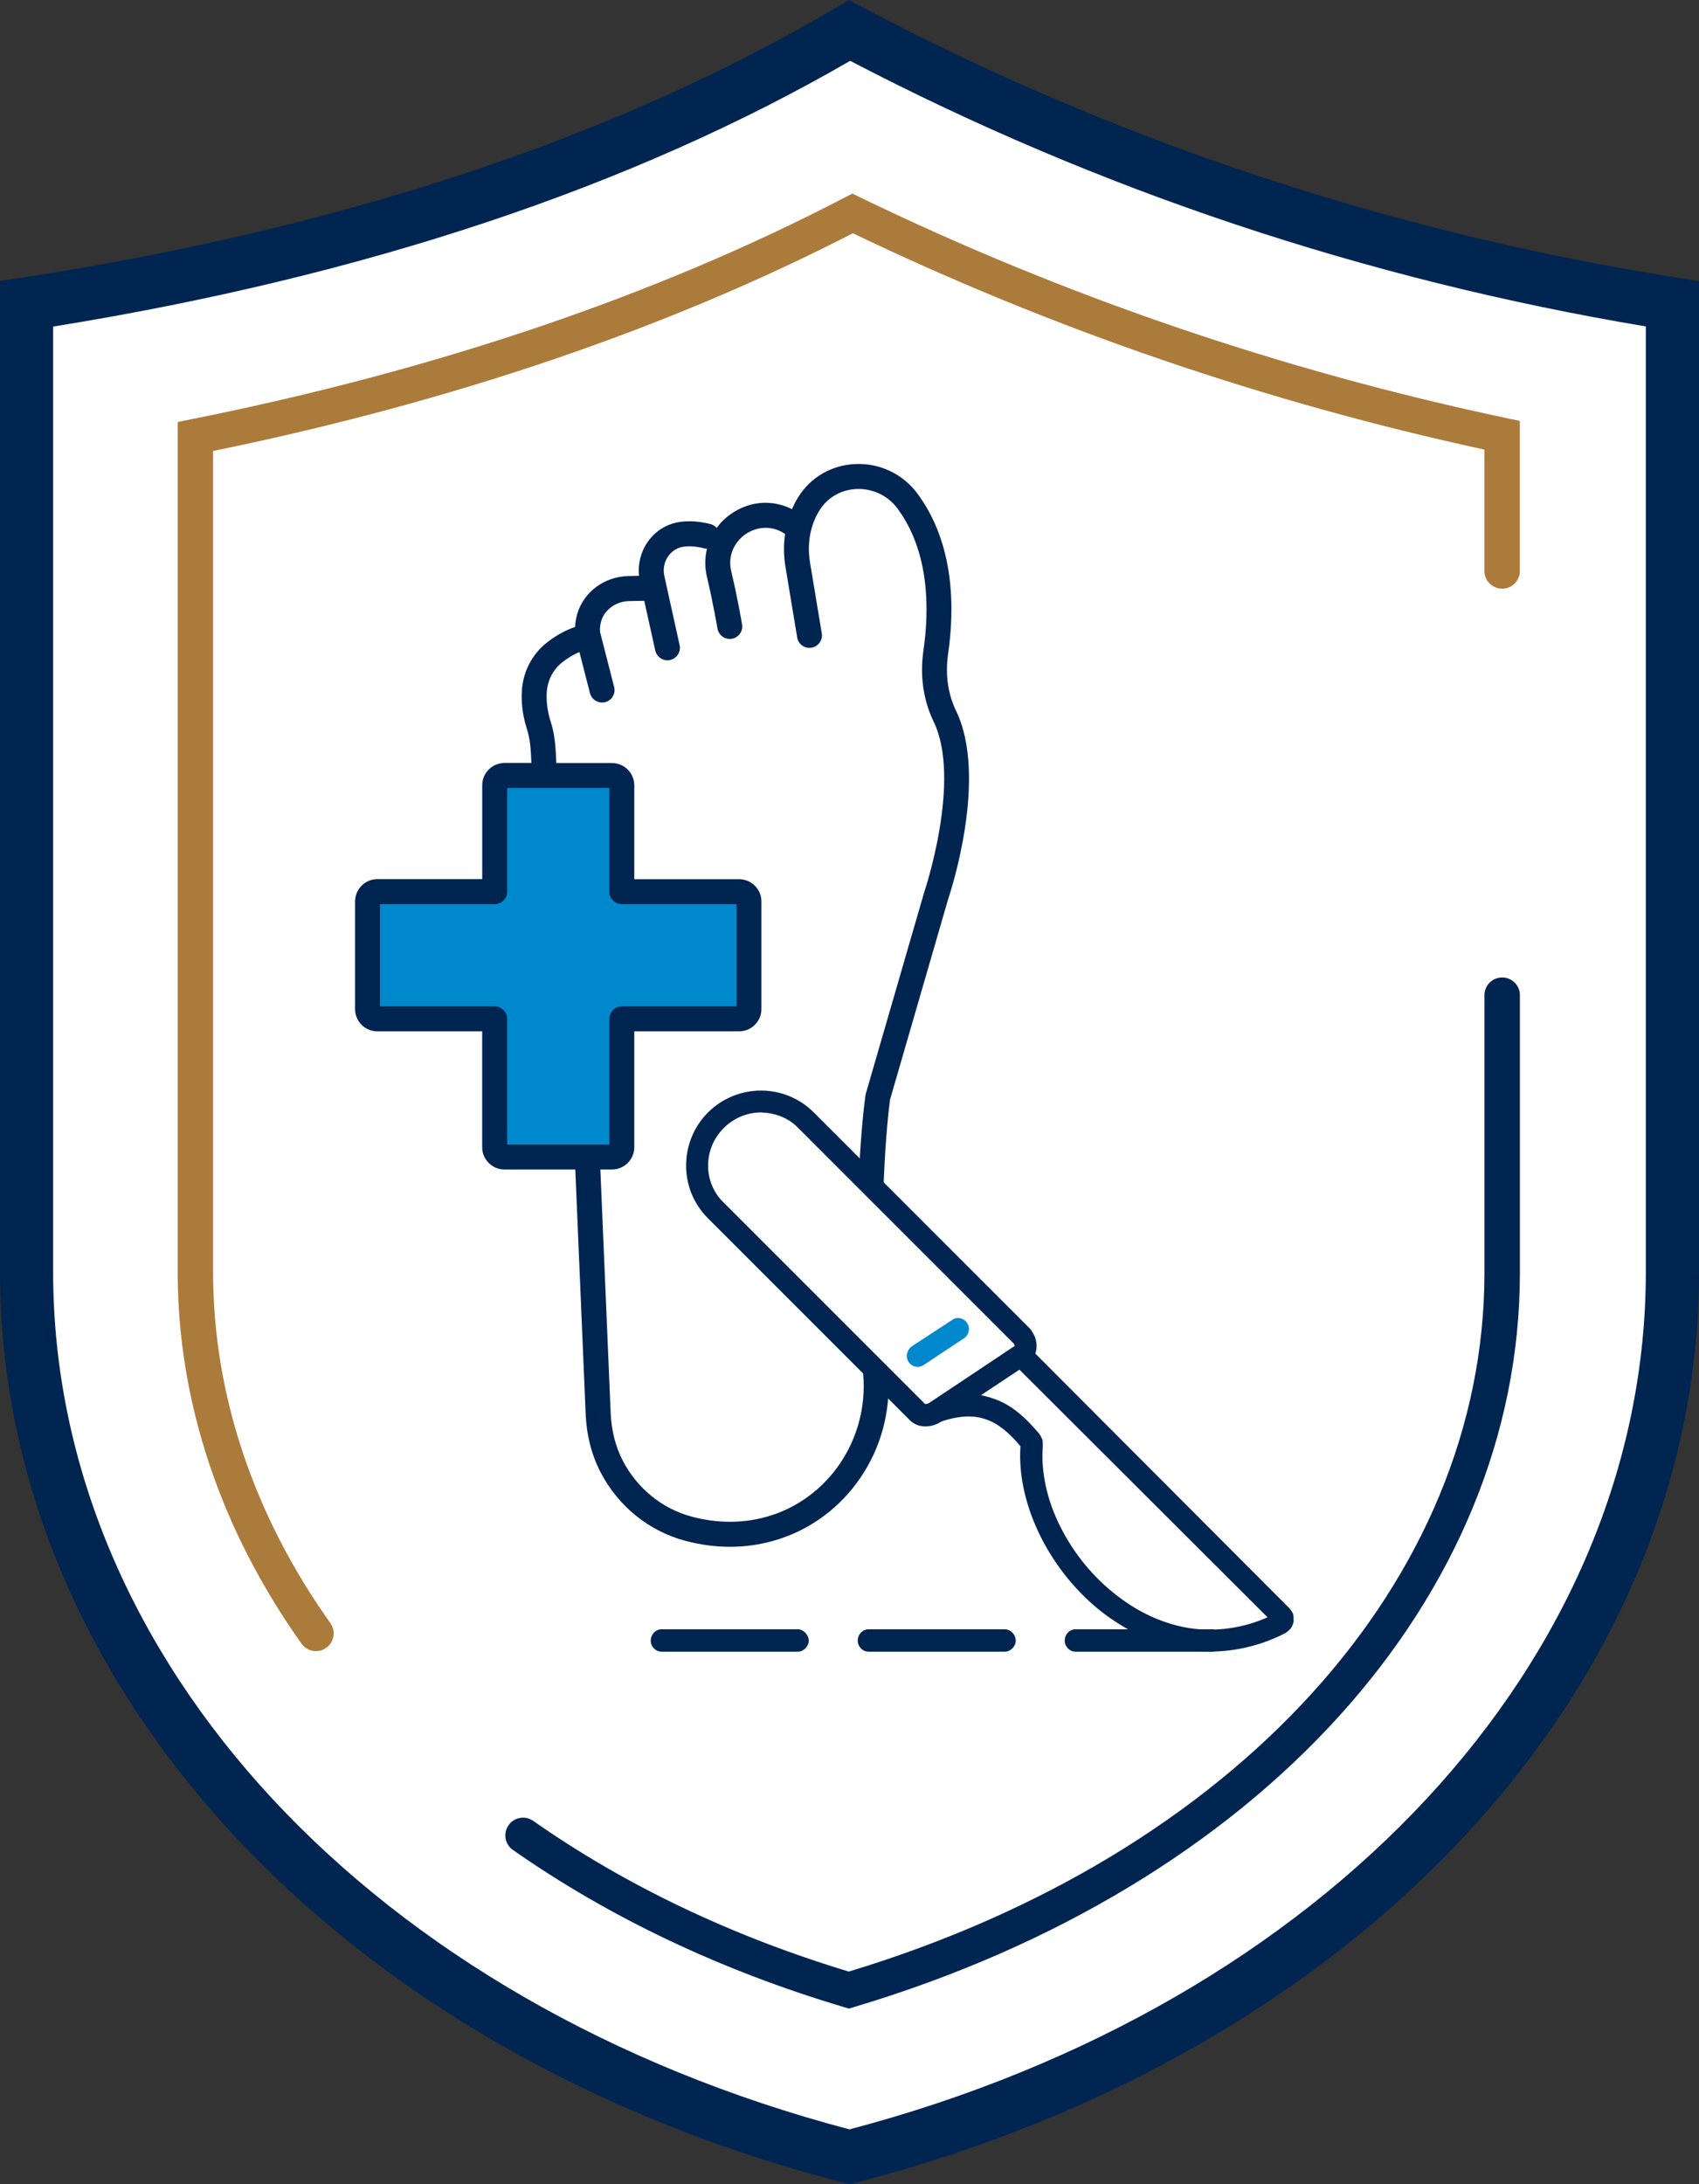 <svg xmlns="http://www.w3.org/2000/svg" id="Layer_2" data-name="Layer 2" viewBox="0 0 366.17 470.65"><rect x="0" y="0" width="366.17" height="470.65" fill="#333333" stroke="none"/><defs><style>      .cls-1 {        fill: #ab7b3b;      }      .cls-2 {        fill: #fff;      }      .cls-3 {        fill: #002550;      }      .cls-4 {        fill: #08c;      }    </style></defs><g id="Layer_1-2" data-name="Layer 1"><g><polygon class="cls-2" points="182.92 5.38 104.86 41.71 7.7 63.67 7.7 302.52 31.36 361.07 69.37 405.84 120.31 441.33 182.92 463.29 239.14 442.17 309.32 394.86 349.03 333.3 359.16 295.1 359.16 64.52 229.47 28.19 182.92 5.38"></polygon><g><g><path class="cls-3" d="M183.09,470.65l-1.43-.37C73,442.22,0,363.35,0,274.03V60.56l4.85-.75C73.82,49.19,132.81,29.62,180.18,1.63l2.76-1.63,2.83,1.5c54.56,28.85,113.63,48.47,175.58,58.32l4.83.77v213.45c0,89.32-73,168.18-181.65,196.25l-1.43.37ZM11.45,70.37v203.67c0,83.62,68.91,157.73,171.63,184.79,102.72-27.06,171.63-101.17,171.63-184.79V70.34c-60.37-10.1-118.02-29.34-171.48-57.23-47.01,27.21-104.76,46.46-171.78,57.26Z"></path><g><path class="cls-1" d="M68.1,355.78c-1.19,0-2.37-.56-3.11-1.6-17.46-24.52-26.69-52.17-26.69-79.95V90.93l3.07-.62c52.78-10.58,100.09-26.63,140.63-47.72l1.7-.88,1.72.84c43.98,21.29,90.78,37.28,139.11,47.51l3.03.64v32.33c0,2.11-1.71,3.82-3.82,3.82s-3.82-1.71-3.82-3.82v-26.15c-47.23-10.25-93-25.92-136.11-46.62-40,20.57-86.36,36.35-137.88,46.92v177.05c0,26.19,8.74,52.3,25.28,75.52,1.22,1.72.82,4.1-.89,5.32-.67.48-1.45.71-2.21.71Z"></path><path class="cls-3" d="M182.92,432.8l-1.09-.33c-26.49-7.9-50.48-19.29-71.29-33.85-1.73-1.21-2.15-3.59-.94-5.32,1.2-1.73,3.59-2.15,5.32-.94,19.85,13.9,42.73,24.81,68.01,32.47,83.26-25.2,137-84.21,137-150.6v-59.79c0-2.11,1.71-3.82,3.82-3.82s3.82,1.71,3.82,3.82v59.79c0,70.13-56.34,132.25-143.54,158.25l-1.09.33Z"></path></g></g><polygon class="cls-4" points="133.51 167.54 106.77 166.02 106.77 190.41 79.07 193.31 79.07 218.44 106.13 218.44 107.27 246.62 132.54 248.71 135.46 219.72 160.65 219.08 160.65 192.67 133.83 192.02 133.51 167.54"></polygon><path class="cls-3" d="M76.52,194.25v23.18c0,2.65,2.16,4.8,4.8,4.8h22.6v24.97c0,2.65,2.16,4.8,4.8,4.8h15.27s2.23,52.65,2.23,52.65c.2,4.62,1.28,8.85,3.21,12.58,3.78,7.29,10.4,12.67,18.16,14.75,3.27.88,6.53,1.32,9.73,1.32,3.21,0,6.37-.44,9.46-1.32,15.59-4.44,25.94-19.63,24.62-36.13-2.75-34.24.13-56.76.43-58.93l12.49-43.09c.58-1.72,8.66-26.35,1.73-40.67-1.76-3.63-2.35-7.86-1.72-12.22,1.43-9.82,1.43-23.79-6.65-34.64-3.12-4.18-8.1-6.55-13.33-6.31-5.16.23-9.66,2.84-12.34,7.18-.17.28-.34.57-.51.87-.3.54-.57,1.1-.81,1.67-4.23-2.12-9.12-1.78-13.12,1.01-1.23.86-2.27,1.88-3.11,3.02-.34-.38-.8-.67-1.33-.81-2.29-.59-4.48-.75-6.49-.48-2.86.38-5.36,1.91-7.04,4.31-1.5,2.14-2.15,4.75-1.87,7.32l-2.25.04c-5.18.1-9.62,3.37-11.06,8.12-.28.93-.43,1.89-.47,2.85-2,.68-3.99,1.76-5.92,3.24-3.35,2.56-5.38,6.47-5.57,10.73-.11,2.37.16,4.72.8,7,.08.31.17.59.26.88.43,1.43.85,2.79,1,7.46h-5.79c-2.65,0-4.8,2.16-4.8,4.8v20.23h-22.6c-2.65,0-4.8,2.16-4.8,4.8ZM129.38,252h2.52c2.65,0,4.8-2.16,4.8-4.8v-24.97h22.6c2.65,0,4.8-2.15,4.8-4.8v-23.18c0-2.65-2.16-4.8-4.8-4.8h-22.6v-20.23c0-2.65-2.16-4.8-4.8-4.8h-12.01c-.17-5.52-.71-7.3-1.23-9.02-.08-.25-.15-.5-.23-.77-.48-1.73-.68-3.51-.6-5.31.12-2.67,1.38-5.11,3.46-6.7,1.2-.92,2.4-1.62,3.59-2.12l2.27,8.86c.31,1.21,1.4,2.02,2.6,2.02.22,0,.45-.03.67-.08,1.44-.37,2.31-1.83,1.94-3.27l-2.91-11.36s0-.01,0-.02c0-.03-.02-.06-.03-.09l-.1-.38c-.06-.8.02-1.59.25-2.36.75-2.48,3.22-4.25,6.02-4.3l3.26-.06,2.37,10.71c.28,1.25,1.39,2.11,2.62,2.11.19,0,.39-.02.58-.06,1.45-.32,2.37-1.76,2.05-3.21l-3.3-14.94c-.32-1.45-.02-2.99.84-4.21.81-1.15,1.99-1.88,3.35-2.06,1.33-.18,2.82-.05,4.45.36.19.05.38.07.56.08-.48,1.96-.5,4.06.01,6.16,1.29,5.38,2.24,10.99,2.25,11.04.22,1.31,1.36,2.24,2.65,2.24.15,0,.3-.01.45-.04,1.46-.25,2.45-1.63,2.2-3.1-.04-.24-.99-5.84-2.33-11.41-.89-3.7.99-6.56,3.05-8,2.05-1.43,5.36-2.21,8.52-.1l.03.02c-.33,2.28-.32,4.65.07,7.01l2.54,15.29c.24,1.47,1.62,2.46,3.09,2.21,1.46-.24,2.46-1.63,2.21-3.09l-2.54-15.29c-.62-3.74-.04-7.48,1.65-10.54.12-.22.24-.43.37-.63,1.73-2.8,4.64-4.49,8-4.64,3.45-.15,6.74,1.4,8.79,4.15,6.98,9.37,6.92,21.84,5.64,30.65-.79,5.43-.03,10.73,2.2,15.33,6.07,12.54-1.92,36.41-2,36.65-.01.04-.03.08-.04.12l-12.56,43.33c-.03.12-.06.23-.08.35-.14.95-3.43,23.78-.49,60.32,1.12,13.95-7.6,26.79-20.73,30.53-5.24,1.49-10.73,1.48-16.32-.02-6.3-1.7-11.69-6.08-14.78-12.04-1.57-3.02-2.45-6.5-2.61-10.33l-2.22-52.42ZM81.89,194.82h24.72c1.49,0,2.69-1.2,2.69-2.69v-22.34h22.03v22.34c0,1.48,1.2,2.69,2.69,2.69h24.72v22.03h-24.72c-1.49,0-2.69,1.2-2.69,2.69v27.09h-22.03v-27.09c0-1.48-1.2-2.69-2.69-2.69h-24.72v-22.03Z"></path><polygon class="cls-2" points="190.85 258.94 172.24 239.7 163.37 237.13 155.95 239.7 150.43 246.62 150.43 255.74 199.94 305.53 220.94 290.1 190.85 258.94"></polygon><g><path class="cls-3" d="M221.72,286c.22.22.45.56.67.79v.11c.67.9,1.01,2.02,1.01,3.15,0,1.24-.45,2.47-1.35,3.37-.22.22-.45.45-.67.56l-18.21,12.14c-1.12.79-2.36,1.24-3.71,1.24s-2.58-.45-3.6-1.57l-43.27-43.27c-3.15-3.15-4.72-7.19-4.72-11.35s1.57-8.32,4.72-11.46c3.15-3.15,7.3-4.72,11.46-4.72,4.05,0,8.2,1.57,11.35,4.72l46.3,46.3h0ZM172.05,243.07c-2.14-2.25-5.06-3.26-7.98-3.37-2.92,0-5.84,1.12-8.09,3.37-2.25,2.25-3.37,5.17-3.37,8.09,0,2.92,1.12,5.84,3.37,7.98l43.27,43.27c0,.11.11.11.22.11.34,0,.67-.11,1.12-.34l18.09-12.14h0c0-.22-.11-.34-.22-.56l-.11-.11-46.3-46.3h0Z"></path><path class="cls-3" d="M277.8,346.46c.34.34.67.79.9,1.35.11.56.11,1.01.11,1.57-.11.56-.34,1.12-.67,1.57h0c-.34.34-.79.79-1.24,1.01-6.41,3.26-12.92,4.27-18.99,3.82-7.3-.67-14.16-3.71-20-8.09-5.73-4.38-10.45-10.23-13.6-16.52-3.15-6.29-4.83-13.15-4.38-19.55-2.36-2.81-4.72-4.83-7.3-5.73-2.7-1.01-5.84-.9-9.89.45-.22.11-.56.22-.9.22-1.24,0-2.36-1.12-2.36-2.47,0-.79.45-1.57,1.12-2.02l17.42-11.58c.67-.45,1.46-.56,2.25-.56.79.11,1.46.45,2.14,1.01l55.4,55.52h0ZM211.38,300.61c.9.22,1.91.45,2.81.79,3.71,1.24,6.74,3.93,9.78,7.53.34.45.45.79.67,1.24.11.45.11.9.11,1.35-.45,5.62.9,11.8,3.82,17.53,2.81,5.62,7.08,10.9,12.25,14.83,5.06,3.93,11.13,6.63,17.53,7.19,4.72.34,9.78-.34,14.83-2.58l-53.49-53.38-8.32,5.51Z"></path><path class="cls-4" d="M196.43,290.16c-1.01.79-1.35,2.25-.56,3.37.67,1.01,2.14,1.35,3.26.56l8.65-5.73c1.12-.79,1.35-2.25.67-3.26-.67-1.12-2.25-1.46-3.26-.67l-8.77,5.73Z"></path><path class="cls-3" d="M261.16,355.9c1.35,0,2.36-1.12,2.36-2.36s-1.01-2.47-2.36-2.47h-29.33c-1.35,0-2.36,1.12-2.36,2.47,0,1.24,1.01,2.36,2.36,2.36h29.33Z"></path><path class="cls-3" d="M216.55,355.9c1.24,0,2.36-1.12,2.36-2.36,0-1.35-1.12-2.47-2.36-2.47h-29.33c-1.35,0-2.36,1.12-2.36,2.47,0,1.24,1.01,2.36,2.36,2.36h29.33Z"></path><path class="cls-3" d="M171.94,355.9c1.24,0,2.36-1.12,2.36-2.36s-1.12-2.47-2.36-2.47h-29.33c-1.35,0-2.36,1.12-2.36,2.47,0,1.24,1.01,2.36,2.36,2.36h29.33Z"></path></g></g></g></g></svg>